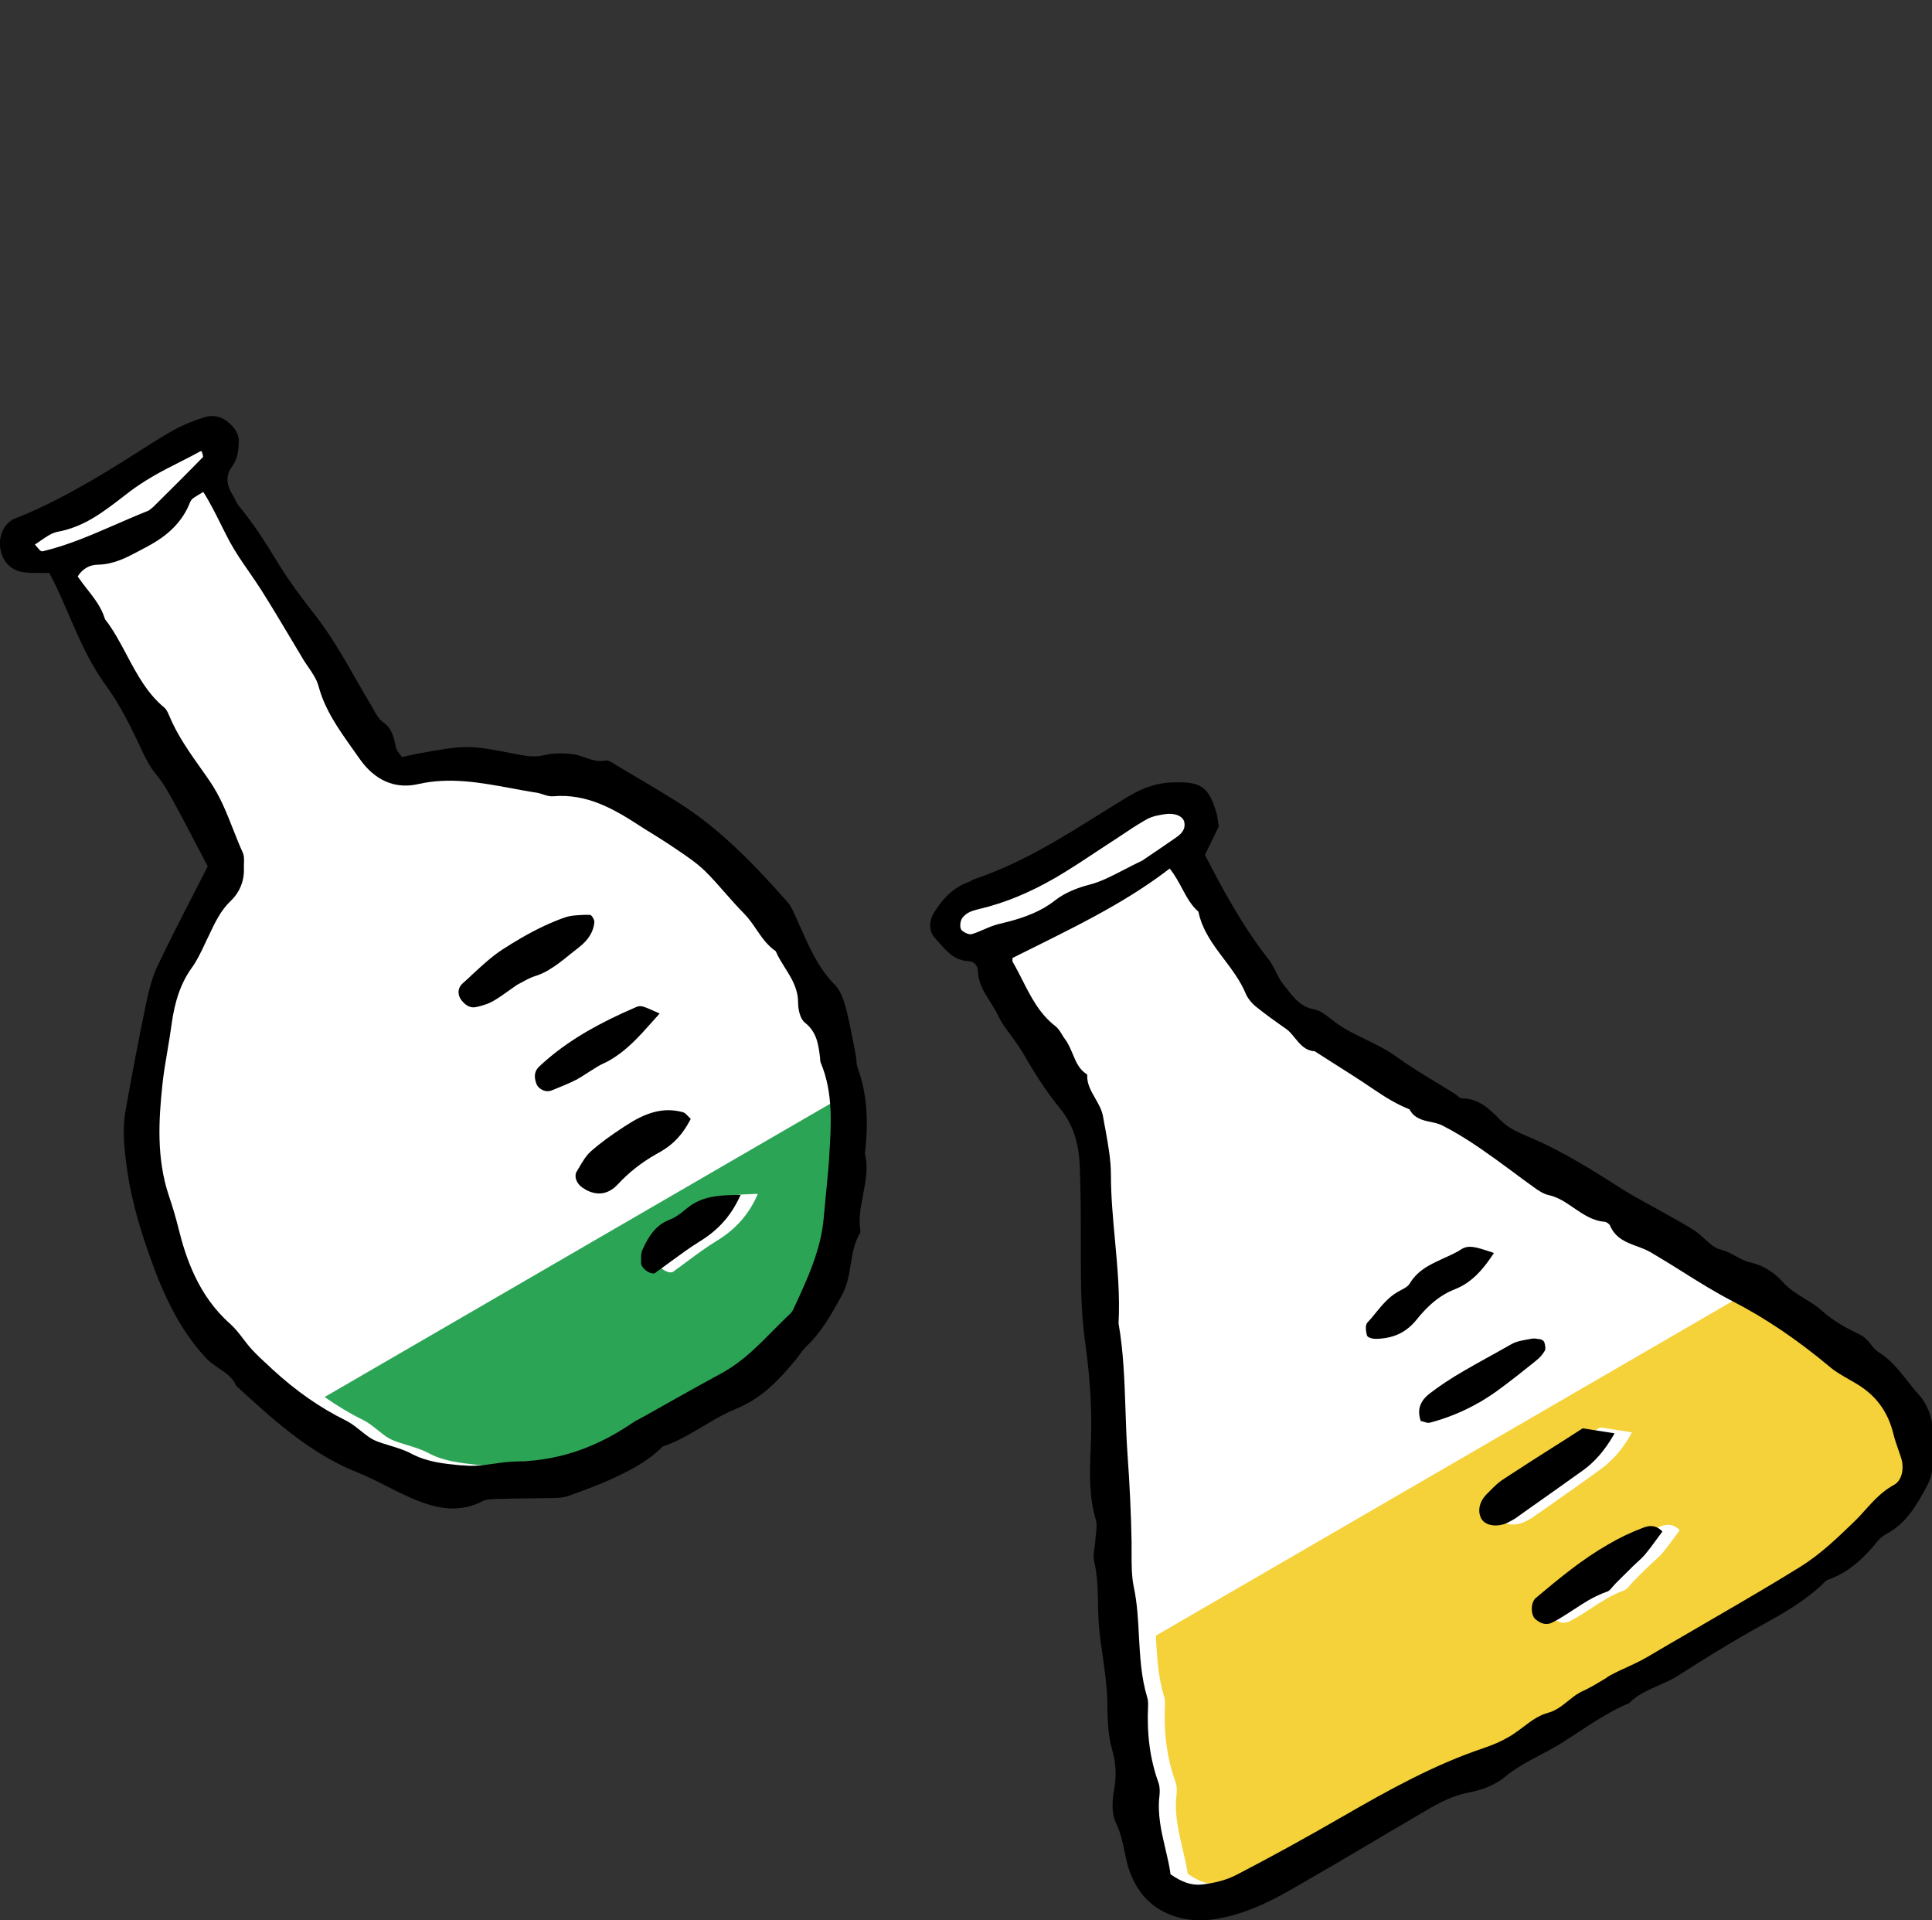 <?xml version="1.0" encoding="UTF-8"?><svg id="_レイヤー_1" xmlns="http://www.w3.org/2000/svg" width="139.32" height="138.45" viewBox="0 0 139.32 138.45"><rect x="0" y="0" width="139.32" height="138.45" fill="#333333" stroke="none"/><defs><style>.cls-1{fill:#000;}.cls-1,.cls-2,.cls-3,.cls-4{stroke-width:0px;}.cls-2{fill:#f5d13a;}.cls-3{fill:#fff;}.cls-4{fill:#2ca456;}</style></defs><path class="cls-3" d="M107.74,128.3c-.69.4-1.48.59-1.89.66-1.21.23-2.24.79-3.11,1.29l-.99.58c-1.16.67-2.31,1.35-3.46,2.03l-.16.1c-1.24.73-2.49,1.47-3.74,2.19-.56.33-1.13.65-1.69.98-1.99,1.13-3.6,1.73-5.25,1.97-1.02.15-1.96.06-2.87-.27-1.47-.55-2.47-1.66-2.97-3.33-.11-.37-.19-.76-.27-1.12-.15-.71-.29-1.4-.63-2.06-.25-.49-.29-1.26-.12-2.24.19-1.05.14-1.98-.15-3-.3-1.05-.32-2.23-.34-3.27v-.24c-.03-1.1-.18-2.17-.35-3.27-.08-.58-.17-1.16-.23-1.74-.07-.61-.08-1.24-.1-1.85v-.11c-.03-1.03-.05-2.08-.29-3.1-.06-.27-.01-.58.03-.88.03-.19.06-.37.07-.54,0-.14.02-.27.04-.41.05-.39.08-.78-.02-1.12-.5-1.65-.43-3.36-.36-5.01l.03-.88c.06-2.13-.08-4.31-.43-6.88-.28-2.11-.31-4.1-.31-6.49v-.74c0-1.84,0-3.7-.07-5.52-.07-1.72-.55-3.11-1.47-4.23-.51-.61-1-1.3-1.57-2.16-.28-.42-.54-.86-.74-1.2-.22-.37-.43-.74-.67-1.11-.18-.28-.39-.55-.58-.81l-.04-.05c-.31-.42-.64-.85-.85-1.3-.17-.37-.39-.72-.59-1.03-.42-.65-.84-1.31-.85-2.13-.01-.45-.37-.95-.93-.97-.88-.03-1.38-.6-1.91-1.2-.13-.15-.24-.27-.35-.39-.33-.35-.34-.97-.03-1.47.55-.88,1.08-1.44,1.73-1.82.18-.1.38-.2.59-.28.09-.03.19-.08.28-.13s.17-.09.26-.12c1.77-.6,3.6-1.47,5.76-2.72,1.03-.6,2.06-1.24,3.05-1.86l.28-.17c.67-.42,1.31-.82,1.95-1.22l.15-.09c.95-.55,1.91-.85,2.84-.88,1.88-.06,2.38.12,2.92,1.98.05.17.08.35.11.58.01.1.03.19.05.3l-1.02,2.09.06.12c1.3,2.52,2.72,5.17,4.63,7.59.2.25.35.55.5.86s.33.66.56.95c.1.11.18.22.26.33.54.69,1.08,1.38,2.11,1.55.37.07.74.36,1.09.64l.09.07c.08.06.16.13.24.18.66.49,1.41.86,2.13,1.21l.1.05c.75.36,1.5.73,2.17,1.21.93.68,1.94,1.29,2.91,1.88l.32.19c.35.22.71.43,1.05.65.05.03.1.08.16.12.14.12.27.22.42.22,1.14,0,1.82.69,2.61,1.48.59.61,1.31.93,2.11,1.27,2.4,1,4.6,2.4,6.73,3.76.54.35,1.11.66,1.67.96l.34.19c.2.11.4.22.59.33.16.09.33.18.49.27l.27.15c.64.35,1.25.69,1.83,1.07.22.15.44.35.65.54l.04.04c.38.35.78.71,1.26.83.39.1.75.29,1.06.46l.05.03c.34.18.67.35,1.04.43.83.19,1.61.65,2.18,1.3.49.56,1.1.93,1.64,1.27.4.24.86.52,1.24.87.86.78,1.96,1.35,2.82,1.76.29.14.47.37.66.62.16.21.34.44.59.59.83.51,1.42,1.26,2,1.98l.05.06c.25.32.52.65.79.95.62.68.97,1.61.99,2.63.02.88,0,1.78-.07,2.68-.02.31-.14.66-.36,1.06-.73,1.34-1.43,2.51-2.65,3.22l-.17.09c-.26.15-.49.35-.68.57-.59.72-1.39,1.63-2.43,2.23-.3.18-.63.33-.99.46-.04,0-.1.03-.17.07s-.12.08-.16.13c-1.03,1.04-2.29,1.83-3.38,2.46-.38.22-.75.43-1.13.64l-.6.34-.8.46c-1.41.82-2.91,1.74-4.57,2.81-.07.05-.14.09-.21.13h-.02c-.35.21-.74.39-1.11.56l-.1.05c-.4.18-.83.37-1.23.61-.37.21-.67.44-.94.7-.59.26-1.15.54-1.73.88-.66.38-1.29.8-2,1.26-.39.26-.78.51-1.17.76-.14.09-.28.17-.42.25h-.01c-.34.21-.69.39-1.05.58l-.31.17c-.28.15-.56.3-.84.47-.61.36-1.08.68-1.48,1.02-.14.12-.31.23-.5.34h.04Z"/><path class="cls-2" d="M135.29,99.78c1.3.82,2.11,1.96,2.49,3.49.1.42.25.84.39,1.24.05.16.11.31.16.47.24.7.12,1.63-.5,1.99l-.13.07c-.78.45-1.36,1.1-1.93,1.72-.25.28-.52.57-.8.84-1.21,1.16-2.45,2.37-3.86,3.25-1.85,1.15-3.75,2.26-5.53,3.29l-2.56,1.49c-.99.58-1.98,1.16-2.96,1.74l-.08.05c-.48.28-.99.52-1.48.74-.28.13-.55.26-.83.4-.18.09-.36.19-.53.29s-.33.2-.5.3c-.17.1-.33.21-.51.31-.29.17-.54.29-.78.41-.08.04-.17.08-.25.13-.28.17-.54.37-.8.58s-.52.42-.8.59c-.21.12-.4.2-.61.26-.29.08-.57.2-.87.37-.34.2-.66.44-.97.68-.23.17-.47.35-.71.51-.12.08-.24.15-.37.23-.52.3-1.07.54-1.75.77-3.58,1.2-6.87,3.03-10.19,4.95-2.67,1.54-5.16,2.91-7.61,4.18-.7.36-1.58.61-2.54.71-.71.07-1.44-.17-2.23-.74-.09-.61-.24-1.23-.38-1.83-.29-1.23-.59-2.5-.43-3.84.03-.25.04-.62-.07-.93-.61-1.69-.86-3.5-.76-5.55.01-.23,0-.45-.07-.63-.44-1.43-.51-2.93-.59-4.38l42.22-24.49c.19.11.39.21.58.31,2.36,1.22,4.68,2.78,7.09,4.79.41.34.87.6,1.33.86.23.14.47.27.71.42v-.04ZM117.6,103.41l.08-.14-2.3-.36-1.5.96c-1.43.91-2.85,1.82-4.27,2.75-.32.21-.59.49-.86.75-.08.09-.17.18-.26.26-.54.51-.71,1.18-.45,1.73.1.22.29.38.57.48.43.14.98.08,1.44-.17l.06-.03c.09-.05.17-.09.26-.14.07-.04.14-.08.21-.14l.88-.61c1.32-.93,2.65-1.86,3.95-2.81.85-.61,1.57-1.43,2.2-2.52h0ZM121.13,110.33l-.07-.07c-.47-.44-.93-.35-1.32-.21-.85.32-1.67.72-2.53,1.21-1.83,1.06-3.44,2.37-5.2,3.85-.18.15-.28.44-.29.79,0,.33.1.61.26.75.41.36.82.44,1.22.24.17-.09.34-.18.51-.28.36-.21.71-.44,1.06-.67.35-.23.69-.45,1.05-.66.46-.27.86-.45,1.26-.6.04-.01.07-.03.11-.05.15-.09.28-.24.39-.38.06-.07.12-.15.18-.21l.45-.45c.27-.27.54-.54.82-.8.09-.09.2-.18.3-.28.19-.17.39-.35.56-.55.3-.36.58-.74.85-1.11.11-.15.4-.54.4-.54v.02Z"/><path class="cls-1" d="M107.89,128.54c-.68.4-1.45.6-1.98.7-1.16.22-2.17.76-3.02,1.26l-.98.58c-1.21.7-2.42,1.42-3.62,2.13-1.24.74-2.49,1.47-3.74,2.19-.56.33-1.13.65-1.69.97-2.01,1.14-3.66,1.76-5.35,2.01-1.07.16-2.05.06-3.01-.29-1.56-.57-2.62-1.76-3.15-3.51-.11-.38-.19-.77-.27-1.15-.14-.66-.28-1.34-.6-1.98-.35-.7-.27-1.7-.14-2.41.18-1.01.14-1.9-.14-2.88-.31-1.07-.33-2.22-.35-3.34v-.24c-.03-1.09-.19-2.18-.34-3.24-.09-.58-.17-1.16-.23-1.75-.07-.66-.09-1.33-.1-1.98-.02-1-.04-2.04-.28-3.05-.08-.32-.02-.67.03-1.01.03-.17.05-.34.06-.51,0-.14.02-.29.04-.43.04-.35.08-.71,0-1.01-.51-1.69-.45-3.42-.38-5.1.01-.29.02-.59.03-.88.06-2.09-.07-4.26-.43-6.84-.29-2.1-.31-4.11-.31-6.53v-.74c0-1.81,0-3.68-.08-5.51-.07-1.66-.53-2.99-1.4-4.06-.5-.6-1-1.3-1.59-2.19-.26-.4-.5-.81-.74-1.21-.21-.37-.43-.74-.66-1.09-.18-.27-.38-.54-.57-.8-.33-.44-.68-.9-.91-1.4-.16-.34-.37-.67-.57-.99-.43-.68-.88-1.37-.9-2.27,0-.32-.26-.68-.66-.69-1-.04-1.57-.68-2.11-1.3-.11-.13-.23-.26-.34-.38-.42-.44-.45-1.2-.06-1.81.58-.93,1.15-1.52,1.83-1.91.2-.12.42-.22.64-.3.09-.03.17-.07.25-.12.1-.05.19-.1.3-.13,1.75-.6,3.57-1.45,5.71-2.69,1.12-.65,2.24-1.35,3.33-2.03.65-.41,1.3-.81,1.96-1.21l.16-.09c.99-.58,2-.89,2.98-.92,2-.06,2.62.2,3.2,2.17.06.2.09.41.12.63.02.11.03.22.05.35v.04l-.99,2.04c1.29,2.5,2.71,5.14,4.6,7.54.22.28.38.6.53.91.15.31.31.63.53.89.09.11.18.22.27.34.51.66,1,1.28,1.93,1.45.44.08.84.39,1.22.69.11.09.21.17.32.25.68.5,1.44.87,2.19,1.23.74.36,1.51.74,2.21,1.24.94.68,1.95,1.3,2.93,1.89.45.27.89.54,1.33.82.06.04.12.09.18.14.09.08.19.16.26.16,1.26,0,2.01.76,2.81,1.57.56.57,1.27.89,2.02,1.2,2.4,1,4.62,2.41,6.77,3.78.57.36,1.17.69,1.75,1.01.28.15.57.31.85.47l.75.42c.61.34,1.25.69,1.85,1.08.26.17.5.39.73.6.37.34.73.67,1.14.77.42.1.78.3,1.13.49.34.18.66.36,1.02.44.88.19,1.71.69,2.33,1.39.46.52,1.03.87,1.58,1.21.44.27.89.55,1.28.9.84.76,1.91,1.32,2.75,1.72.35.17.56.44.77.7.16.2.3.39.51.52.88.54,1.5,1.32,2.1,2.08.26.33.52.66.8.97.66.72,1.04,1.72,1.07,2.81.02.89,0,1.8-.08,2.71-.03.35-.16.74-.39,1.16-.74,1.38-1.46,2.58-2.76,3.33l-.18.1c-.24.14-.44.31-.6.5-.6.74-1.42,1.66-2.51,2.29-.33.19-.68.35-1.03.48-.04.01-.08.03-.11.05-.04.02-.07.05-.1.07-1.08,1.08-2.35,1.88-3.45,2.52-.38.22-.76.43-1.14.64l-.61.34c-.26.15-.53.3-.79.45-1.39.81-2.88,1.72-4.56,2.8-.08.05-.16.1-.24.15-.4.23-.82.42-1.24.6-.41.18-.82.37-1.21.59s-.67.44-.92.69c-.58.25-1.14.53-1.75.89-.68.39-1.34.83-1.98,1.25-.39.26-.78.51-1.18.76-.14.09-.29.18-.44.26-.36.21-.73.41-1.1.6-.37.2-.74.39-1.1.6-.58.34-1.04.65-1.44.99-.16.13-.34.26-.54.37l-.06.03ZM115.89,120.92c.17-.1.35-.2.53-.29.27-.14.55-.27.83-.39.49-.23,1-.46,1.48-.74l.09-.05c.98-.58,1.97-1.16,2.96-1.73l2.56-1.49c1.77-1.03,3.67-2.14,5.52-3.29,1.41-.88,2.66-2.08,3.86-3.24.28-.27.55-.57.8-.85.56-.62,1.15-1.27,1.93-1.72l.13-.07c.63-.36.74-1.29.5-1.99-.05-.16-.11-.31-.16-.47-.14-.4-.29-.82-.39-1.24-.38-1.53-1.19-2.67-2.49-3.49-.23-.15-.47-.28-.71-.42-.45-.26-.92-.52-1.33-.86-2.4-2.01-4.72-3.57-7.09-4.79-1.24-.64-2.44-1.39-3.6-2.12-.75-.47-1.52-.95-2.29-1.4-.3-.17-.63-.3-.96-.42-.77-.28-1.56-.57-1.96-1.5-.05-.12-.25-.26-.38-.27-.88-.07-1.57-.55-2.23-1-.58-.4-1.12-.77-1.79-.92-.39-.08-.76-.33-1.09-.57-.53-.38-1.06-.77-1.58-1.16-.74-.55-1.51-1.11-2.28-1.64-.99-.68-1.9-1.23-2.77-1.67-.25-.12-.52-.18-.81-.24-.58-.12-1.18-.25-1.53-.91-.97-.38-1.84-.94-2.58-1.44-.98-.67-2.01-1.32-2.99-1.94-.42-.27-.85-.54-1.27-.81-.67-.03-1.06-.51-1.43-.96-.2-.25-.39-.49-.64-.66-.82-.57-1.5-1.06-2.17-1.6-.33-.27-.61-.63-.75-.98-.37-.88-.96-1.66-1.53-2.42-.78-1.03-1.58-2.08-1.86-3.44-.52-.45-.84-1.04-1.17-1.66-.26-.48-.52-.97-.9-1.45-1.17.9-2.48,1.77-4,2.65-1.88,1.09-3.86,2.07-5.77,3.02-.53.26-1.05.52-1.57.78v.11c0,.05-.01.12,0,.14.25.43.48.88.7,1.31.61,1.21,1.24,2.46,2.38,3.34.22.17.37.41.51.65.07.11.14.23.22.33.23.31.38.68.53,1.03.24.57.46,1.11,1,1.46l.05.03v.06c-.02.62.27,1.12.58,1.66.24.42.49.85.57,1.35.05.31.11.62.17.93.19,1.06.39,2.15.39,3.23,0,1.57.15,3.15.29,4.68.18,1.97.37,4,.26,6.03.36,2.04.43,4.16.5,6.21.04,1.08.07,2.19.15,3.28.15,2.07.25,4.18.29,6.27v.85c0,.8,0,1.63.16,2.4.25,1.17.31,2.38.37,3.55.08,1.45.16,2.95.59,4.38.06.18.08.39.07.63-.1,2.05.14,3.86.75,5.55.11.31.1.68.07.94-.16,1.33.14,2.6.43,3.83.14.6.29,1.22.37,1.83.8.57,1.53.82,2.24.74.96-.1,1.84-.34,2.54-.71,2.45-1.27,4.94-2.64,7.61-4.18,3.33-1.92,6.62-3.75,10.2-4.95.67-.23,1.23-.47,1.75-.77.12-.07.24-.14.36-.22.24-.16.48-.34.71-.51.31-.24.63-.48.97-.68.3-.17.58-.29.87-.37.2-.05.4-.14.61-.26.29-.17.55-.38.8-.58.25-.2.52-.42.8-.58.08-.05.17-.09.25-.13.24-.11.48-.23.78-.4.17-.1.34-.2.51-.3.17-.1.33-.2.5-.3h-.02ZM76.62,64.55c.54-.31,1.18-.57,1.92-.76.86-.22,1.61-.62,2.49-1.07.41-.21.84-.44,1.32-.66l.53-.36c.56-.38,1.23-.83,1.89-1.29.44-.3.72-.61.64-1.1-.06-.44-.65-.71-1.33-.62-.45.06-.96.15-1.37.37-.09.05-.17.1-.26.15-.53.31-1.05.65-1.55.99-.23.15-.46.31-.7.46-.42.27-.83.55-1.25.82-.9.6-1.83,1.21-2.78,1.77l-.09.05c-1.83,1.06-3.6,1.79-5.43,2.23-.29.07-.6.14-.86.3-.15.09-.28.2-.38.33-.17.21-.25.76-.03.94.2.16.51.3.68.25.31-.08.59-.21.89-.34.33-.14.67-.29,1.04-.38,1.03-.24,2.22-.56,3.29-1.17.27-.16.53-.33.77-.52.17-.13.35-.26.55-.37l.02-.02Z"/><path class="cls-1" d="M109.11,109.57c-.09.05-.17.1-.26.14l-.05.03c-.46.25-1.01.31-1.44.17-.27-.09-.47-.26-.57-.48-.26-.56-.08-1.22.45-1.74.09-.08.17-.17.26-.26.27-.27.54-.54.86-.75,1.42-.93,2.84-1.84,4.27-2.74l1.5-.96,2.3.36-.08.14c-.63,1.09-1.35,1.92-2.2,2.53-1.31.94-2.64,1.88-3.96,2.81l-.87.62c-.07.05-.14.09-.21.13Z"/><path class="cls-1" d="M115.93,114.73s-.07.04-.11.05c-.4.14-.8.33-1.26.59-.36.21-.7.43-1.05.66-.35.23-.7.46-1.06.67-.17.1-.34.19-.51.28-.39.2-.8.12-1.22-.24-.16-.14-.26-.42-.26-.75s.11-.63.29-.78c1.76-1.48,3.36-2.79,5.2-3.85.85-.5,1.68-.89,2.53-1.21.39-.15.86-.24,1.33.2l.07.07s-.29.39-.4.54c-.27.37-.55.75-.85,1.11-.17.2-.36.38-.55.55-.1.09-.2.18-.3.28-.27.27-.54.54-.82.81l-.45.45c-.06.06-.12.14-.19.21-.12.14-.24.29-.39.38v-.02Z"/><path class="cls-1" d="M101.14,96.04c-.55.32-1.2.48-1.94.49-.14,0-.58-.06-.63-.26-.05-.21-.16-.71.04-.92.21-.22.4-.45.59-.69.46-.56.93-1.14,1.6-1.52.06-.03.12-.07.18-.1.08-.04.17-.09.26-.14.21-.12.34-.23.41-.35.31-.52.74-.93,1.36-1.29.35-.2.73-.37,1.09-.54.36-.16.73-.33,1.07-.52.06-.03.22-.14.22-.14.52-.3.96-.19,2.2.23l.14.05-.08.12c-.56.83-1.2,1.66-2.13,2.2-.2.12-.42.22-.65.31s-.46.2-.68.33c-.71.41-1.38,1.02-2.04,1.85-.29.36-.62.66-1,.88h0Z"/><path class="cls-1" d="M106.69,101.1c-1.12.65-2.32,1.14-3.57,1.47-.14.04-.29-.01-.44-.06-.06-.02-.12-.04-.17-.05h-.06l-.02-.08c-.24-.77-.02-1.38.68-1.92.69-.53,1.48-1.06,2.5-1.65.52-.3,1.04-.59,1.56-.88s1.04-.57,1.56-.87l.25-.14c.34-.2.74-.27,1.13-.34.11-.02.22-.04.33-.06.18-.04.37,0,.55.03h.07c.11.03.28.12.31.24.06.23.11.45.02.61-.15.25-.36.5-.61.69l-.12.1c-.87.7-1.78,1.42-2.7,2.09-.41.3-.84.57-1.27.83h0Z"/><path class="cls-3" d="M53.92,100.85c-.29.17-.61.32-.94.45-.67.27-1.31.63-1.9.97l-1.09.64c-.72.42-1.49.84-2.32,1.12l-.06.02-.05.05c-.47.48-1.09.96-1.86,1.4-.64.37-1.3.68-1.81.91-.84.39-1.74.72-2.61,1.03l-.42.16c-.26.1-.57.11-.78.11-.61.01-1.22.02-1.82.03-.8,0-1.59.02-2.37.04-.41,0-.88.02-1.24.21-1.94,1-3.8.28-5.54-.54-.31-.15-.62-.3-.93-.46l-.2-.1c-.63-.32-1.35-.69-2.1-.99-3.37-1.34-6.04-3.78-8.62-6.15-.28-.63-.81-.98-1.31-1.32-.34-.23-.65-.44-.88-.7-1.54-1.67-2.71-3.72-3.78-6.62-.68-1.82-1.5-4.25-1.86-6.87-.19-1.39-.34-2.75-.11-4.1.41-2.32.9-4.89,1.46-7.62.19-.94.43-1.94.84-2.8.8-1.69,1.67-3.37,2.51-5l1.16-2.26-.71-1.35c-.53-1.03-1.08-2.08-1.65-3.12l-.12-.22c-.39-.71-.79-1.45-1.32-2.08-.47-.55-.76-1.16-1.07-1.8l-.1-.21c-.66-1.4-1.45-3.02-2.49-4.45-1.12-1.54-1.89-3.32-2.63-5.04-.28-.65-.55-1.26-.83-1.87-.11-.24-.23-.48-.38-.75l-.26-.53h-.93c-.43,0-.81,0-1.16-.07-.76-.14-1.26-.71-1.36-1.53-.09-.72.22-1.41.76-1.72.06-.04.12-.06.18-.09,2.1-.82,4.02-1.89,5.46-2.72.4-.23.79-.46,1.18-.7.6-.36,1.2-.74,1.78-1.11l.3-.19c.87-.56,1.66-1.05,2.46-1.52.68-.39,1.47-.74,2.42-1.04.52-.17,1.06-.04,1.52.36.32.29.61.63.6,1.15-.02.58-.07,1.14-.43,1.61-.54.73-.53,1.5.05,2.41.05.09.11.19.16.3.09.18.17.35.3.5,1.03,1.23,1.9,2.61,2.69,3.92.86,1.43,1.88,2.78,2.77,3.91,1.15,1.46,2.09,3.11,2.92,4.57l.34.59c.22.39.45.78.68,1.17.08.13.15.25.21.38.21.39.44.83.85,1.12.49.35.61.84.73,1.35.02.07.08.33.08.33.06.22.18.38.33.57l.25.32.69-.15c.2-.04.39-.08.58-.11,3.45-.63,3.65-.63,7.01.02.67.13,1.36.27,2.13.07.57-.14,1.26-.16,2-.06.28.04.56.14.81.22.49.17.98.35,1.57.23.12-.02.36.12.53.23l.14.09.9.53c1.05.61,2.28,1.34,3.46,2.09,2.88,1.81,5.23,4.18,7.89,7.18.19.22.33.52.45.8l.08.18c.14.3.27.59.4.89.63,1.42,1.29,2.88,2.45,4.06.31.31.55.81.74,1.52.22.86.4,1.76.56,2.6.06.3.11.59.18.88.02.1.03.21.03.32v.07c.02.17.04.34.1.51.63,1.72.79,3.65.51,6.09v.1c.24.92.05,1.88-.13,2.81-.16.82-.35,1.75-.2,2.67-.44.74-.57,1.59-.69,2.35-.12.74-.24,1.49-.61,2.14l-.1.19c-.67,1.21-1.36,2.46-2.41,3.44-.18.17-.33.37-.48.57-.1.15-.19.27-.28.38-1.07,1.3-2.04,2.31-3.27,3.02h0Z"/><path class="cls-4" d="M23.43,100.71l37.62-21.82c.19,1.44.1,2.9,0,4.34v.07c-.06.95-.16,1.91-.25,2.84-.06.54-.11,1.07-.15,1.6-.2,2.3-1.17,4.39-2.14,6.46-.08.16-.15.33-.27.43-.43.4-.85.83-1.26,1.25-1.03,1.05-2.11,2.14-3.42,2.9-.08.04-.15.09-.23.13-1.27.68-2.53,1.39-3.79,2.1l-1.45.81-.34.19c-.18.1-.36.19-.53.3-.14.08-.29.17-.43.27-.35.24-.71.46-1.06.67-2.33,1.35-4.71,2.03-7.26,2.07-.54.01-1.08.09-1.61.16-.72.1-1.47.21-2.22.14h-.14c-1.26-.14-2.45-.25-3.57-.84-.5-.27-1.06-.44-1.59-.6-.31-.1-.63-.19-.93-.31-.42-.16-.79-.45-1.18-.77-.33-.26-.66-.53-1.04-.72-.96-.47-1.87-1.02-2.77-1.65v-.02ZM54.57,86.25l.08-.17h-.18c-1.14.04-2.22.06-3.18.62-.18.11-.36.23-.53.37-.26.21-.53.44-.83.61-.14.08-.27.14-.39.19-.15.06-.3.13-.43.21-.82.47-1.23,1.27-1.55,1.99-.11.24-.1.52-.09.79v.14c0,.24.25.49.49.62.22.12.42.15.55.08h.02c.37-.27.74-.54,1.1-.81.66-.49,1.35-1,2.06-1.43,1.34-.82,2.25-1.84,2.88-3.2h0Z"/><path class="cls-1" d="M54.06,101.09c-.31.18-.64.34-.97.48-.67.27-1.32.63-1.86.95l-1.09.64c-.72.42-1.51.85-2.37,1.14-.49.51-1.13.99-1.92,1.45-.63.36-1.28.67-1.83.92-.86.39-1.76.72-2.63,1.04l-.42.15c-.3.11-.65.13-.88.14-.61.01-1.23.02-1.84.03-.78,0-1.56.02-2.34.04-.42.01-.83.02-1.13.17-2.06,1.06-3.99.31-5.79-.54-.38-.18-.76-.37-1.13-.56-.67-.34-1.36-.69-2.08-.98-3.41-1.35-6.1-3.82-8.7-6.2l-.02-.02-.04-.05c-.25-.58-.73-.9-1.24-1.24-.32-.22-.65-.44-.92-.73-1.57-1.7-2.75-3.77-3.83-6.71-.68-1.85-1.51-4.31-1.87-6.93-.2-1.41-.35-2.8-.11-4.18.44-2.5.93-5.07,1.46-7.63.19-.9.42-1.94.87-2.87.83-1.74,1.72-3.48,2.59-5.17.34-.66.68-1.31,1.01-1.97l-.64-1.22c-.54-1.03-1.08-2.08-1.65-3.12l-.12-.22c-.38-.7-.78-1.43-1.29-2.04-.51-.6-.82-1.26-1.14-1.95l-.06-.13c-.69-1.46-1.45-3.01-2.47-4.4-1.15-1.58-1.93-3.38-2.68-5.12-.26-.61-.53-1.22-.81-1.83-.11-.24-.23-.47-.37-.74l-.19-.38h-.69c-.47,0-.88,0-1.28-.07-.87-.16-1.47-.84-1.58-1.77-.1-.83.26-1.63.89-2,.07-.04.14-.07.22-.1,2.07-.81,3.99-1.87,5.43-2.7.4-.23.79-.46,1.18-.7.7-.42,1.39-.86,2.07-1.29.8-.51,1.63-1.04,2.47-1.53.7-.41,1.51-.76,2.48-1.07.62-.2,1.26-.05,1.78.42.35.32.71.73.69,1.36-.02.6-.08,1.23-.48,1.77-.47.63-.45,1.28.06,2.1.07.11.12.22.18.33.08.16.15.31.26.44,1.05,1.26,1.93,2.65,2.72,3.95.86,1.43,1.87,2.76,2.75,3.88,1.13,1.45,2.05,3.05,2.94,4.61.33.59.67,1.17,1.02,1.75.08.13.15.26.22.39.22.4.42.78.77,1.02.58.41.71.99.84,1.54.02.1.05.21.07.31.04.15.15.3.28.45.05.06.1.12.14.18l.32-.07c.28-.06.54-.12.8-.17,3.5-.64,3.7-.64,7.11.03.67.13,1.31.25,2.01.08.6-.15,1.33-.17,2.11-.07.3.04.58.14.86.24.47.16.91.32,1.42.22.24-.05.5.12.73.27l.14.09.89.53c1.14.67,2.33,1.37,3.47,2.09,2.91,1.83,5.29,4.22,7.95,7.23.22.25.36.56.5.87l.08.18c.14.3.27.6.4.89.62,1.39,1.26,2.84,2.39,3.98.35.35.61.89.81,1.64.23.86.4,1.76.57,2.62.06.29.11.59.17.88.02.12.03.25.04.37,0,.18.03.34.08.49.65,1.76.82,3.74.53,6.22.25.98.06,1.97-.13,2.94-.17.86-.34,1.74-.19,2.63v.08c-.44.7-.57,1.51-.7,2.3-.12.76-.25,1.54-.64,2.24l-.1.18c-.68,1.24-1.39,2.51-2.47,3.52-.17.16-.31.36-.46.56-.09.12-.17.24-.27.36-1.09,1.32-2.07,2.35-3.35,3.09ZM45.99,102.37c.18-.1.36-.2.54-.3l.34-.19,1.44-.81c1.26-.71,2.52-1.41,3.79-2.1.08-.04.15-.08.22-.13,1.31-.76,2.38-1.85,3.42-2.9.42-.42.83-.84,1.27-1.25.11-.11.19-.27.26-.43.96-2.06,1.93-4.16,2.13-6.45.05-.54.1-1.07.15-1.61.09-.93.19-1.89.25-2.84v-.07c.14-2.22.29-4.51-.61-6.66-.04-.08-.04-.18-.05-.26v-.07c-.12-.97-.22-1.88-1.1-2.57-.34-.27-.49-.95-.49-1.46,0-.96-.44-1.7-.93-2.47-.24-.39-.5-.79-.68-1.22-.61-.42-1.02-1.01-1.41-1.59-.27-.39-.55-.8-.89-1.14-.46-.46-.9-.97-1.33-1.45-.47-.54-.96-1.1-1.48-1.61-.59-.57-1.3-1.05-1.98-1.51l-.4-.27c-.43-.29-.88-.57-1.31-.84-.32-.2-.64-.39-.96-.6-1.93-1.26-3.86-2.37-6.3-2.16-.25.02-.5-.06-.74-.14-.15-.05-.3-.1-.45-.12-.61-.09-1.22-.21-1.82-.32-2.18-.4-4.43-.82-6.71-.3-2.11.48-3.47-.73-4.24-1.84l-.51-.72c-.97-1.37-1.98-2.78-2.44-4.5-.13-.49-.45-.96-.76-1.41-.14-.21-.29-.41-.41-.63l-.8-1.34c-.69-1.16-1.41-2.36-2.14-3.52-.29-.46-.61-.92-.92-1.37-.48-.69-.97-1.4-1.37-2.14-.22-.41-.43-.83-.64-1.25-.39-.78-.79-1.59-1.27-2.34l-.27.16c-.55.33-.59.35-.72.67-.48,1.18-1.36,2.14-2.7,2.91-.15.09-.31.17-.47.26-.15.08-.3.16-.45.24-.9.48-1.82.97-2.94,1-.35,0-.64.08-.89.23s-.45.35-.62.62c.22.32.45.62.68.91.54.69,1.04,1.33,1.29,2.17.61.78,1.1,1.7,1.57,2.59.72,1.35,1.46,2.75,2.7,3.78.16.13.26.35.34.54.59,1.44,1.5,2.72,2.38,3.96.19.27.39.54.57.82.75,1.09,1.22,2.29,1.68,3.46.22.55.44,1.12.69,1.67.12.26.1.57.09.87,0,.12-.01.24,0,.35.02.85-.32,1.67-.93,2.25-.75.71-1.15,1.57-1.58,2.48-.08.17-.16.33-.24.5l-.15.32c-.25.52-.51,1.06-.85,1.53-.77,1.07-1.23,2.34-1.47,4.11-.08.6-.18,1.2-.28,1.79-.15.87-.3,1.76-.39,2.65-.25,2.41-.43,5.2.48,7.91.29.86.51,1.61.68,2.3.53,2.16,1.44,4.9,3.73,6.92.36.32.66.71.95,1.09.19.25.39.51.6.74.41.45.87.87,1.32,1.28l.17.16c1.69,1.56,3.43,2.78,5.32,3.71.38.19.71.46,1.04.72.39.31.75.61,1.18.77.3.12.62.21.93.31.53.16,1.09.33,1.59.6,1.12.59,2.31.71,3.57.83h.14c.75.09,1.5-.02,2.22-.12.52-.08,1.07-.15,1.61-.16,2.56-.04,4.94-.72,7.27-2.08.35-.21.71-.43,1.06-.67.14-.09.28-.18.42-.26h0ZM2.51,39.25c.44.53.45.53.64.48,1.79-.43,3.5-1.18,5.16-1.9.76-.33,1.54-.67,2.32-.98.04-.01.07-.03.1-.05.13-.08.25-.19.34-.27,1.27-1.26,2.42-2.4,3.57-3.58.02-.04-.04-.25-.07-.34l-.02-.06s-.06-.02-.09-.02c-.46.26-.96.51-1.45.76-.67.34-1.37.69-2.03,1.08-.61.36-1.14.71-1.62,1.07l-.35.27c-.75.58-1.52,1.18-2.35,1.67s-1.67.81-2.5.96c-.2.04-.41.12-.65.26-.18.11-.37.23-.55.36-.15.11-.3.21-.46.31v-.02Z"/><path class="cls-1" d="M39.58,69.93c-.34.2-.67.35-1.01.45-.31.1-.61.26-.9.42-.14.08-.27.15-.41.22-.16.11-.32.23-.49.35-.39.28-.8.57-1.23.82h0c-.32.18-.66.28-1,.37l-.13.03c-.42.12-.79-.04-1.13-.47-.31-.39-.28-.9.07-1.21.24-.21.48-.43.71-.65.69-.64,1.41-1.31,2.2-1.82.43-.28.87-.55,1.32-.81,1.12-.65,2.15-1.13,3.14-1.48.46-.16.96-.17,1.45-.19h.32c.06,0,.11,0,.17.07.09.1.21.31.2.46-.06.68-.43,1.28-1.1,1.8-.21.16-.42.33-.63.5-.49.4-1,.81-1.56,1.14h.01Z"/><path class="cls-1" d="M44.02,85.82c-.62.36-1.32.29-2.03-.2-.43-.3-.61-.82-.4-1.16.06-.1.12-.2.18-.3.24-.42.5-.85.85-1.16.7-.62,1.46-1.16,2.39-1.77.2-.13.41-.26.61-.38,1.34-.78,2.46-.98,3.63-.66.14.04.24.15.35.27l.15.15.06.06-.04.08c-.54,1.03-1.21,1.75-2.11,2.27,0,0-.3.17-.39.22-1.06.61-1.95,1.32-2.72,2.15-.17.18-.35.33-.53.43Z"/><path class="cls-1" d="M41.67,77.79c-.62.32-1.27.58-1.9.83-.2.08-.43.07-.64-.03-.22-.1-.39-.27-.46-.48-.18-.5-.12-.9.2-1.2.21-.21.44-.4.67-.6.85-.72,1.79-1.37,2.86-1.99,1.01-.58,2.14-1.14,3.47-1.71.35-.15.48-.08,1.56.4l.14.06-.51.57c-.95,1.07-1.85,2.08-3.07,2.79-.18.1-.36.2-.55.28-.13.06-.25.13-.37.2-.2.12-.39.24-.59.37-.2.13-.4.26-.6.38-.07.04-.14.08-.21.12h0Z"/><path class="cls-1" d="M47.27,91.77c-.13.08-.33.05-.55-.08-.24-.14-.49-.39-.49-.63v-.14c0-.27-.02-.55.09-.79.32-.71.73-1.51,1.54-1.99.14-.08.29-.15.44-.21.13-.05.26-.11.39-.19.3-.17.57-.4.83-.61.17-.14.34-.27.53-.37.97-.56,2.04-.59,3.18-.61h.18l-.08.16c-.63,1.36-1.54,2.38-2.88,3.2-.71.44-1.39.94-2.06,1.43-.37.27-.73.54-1.1.8h-.02v.03Z"/></svg>